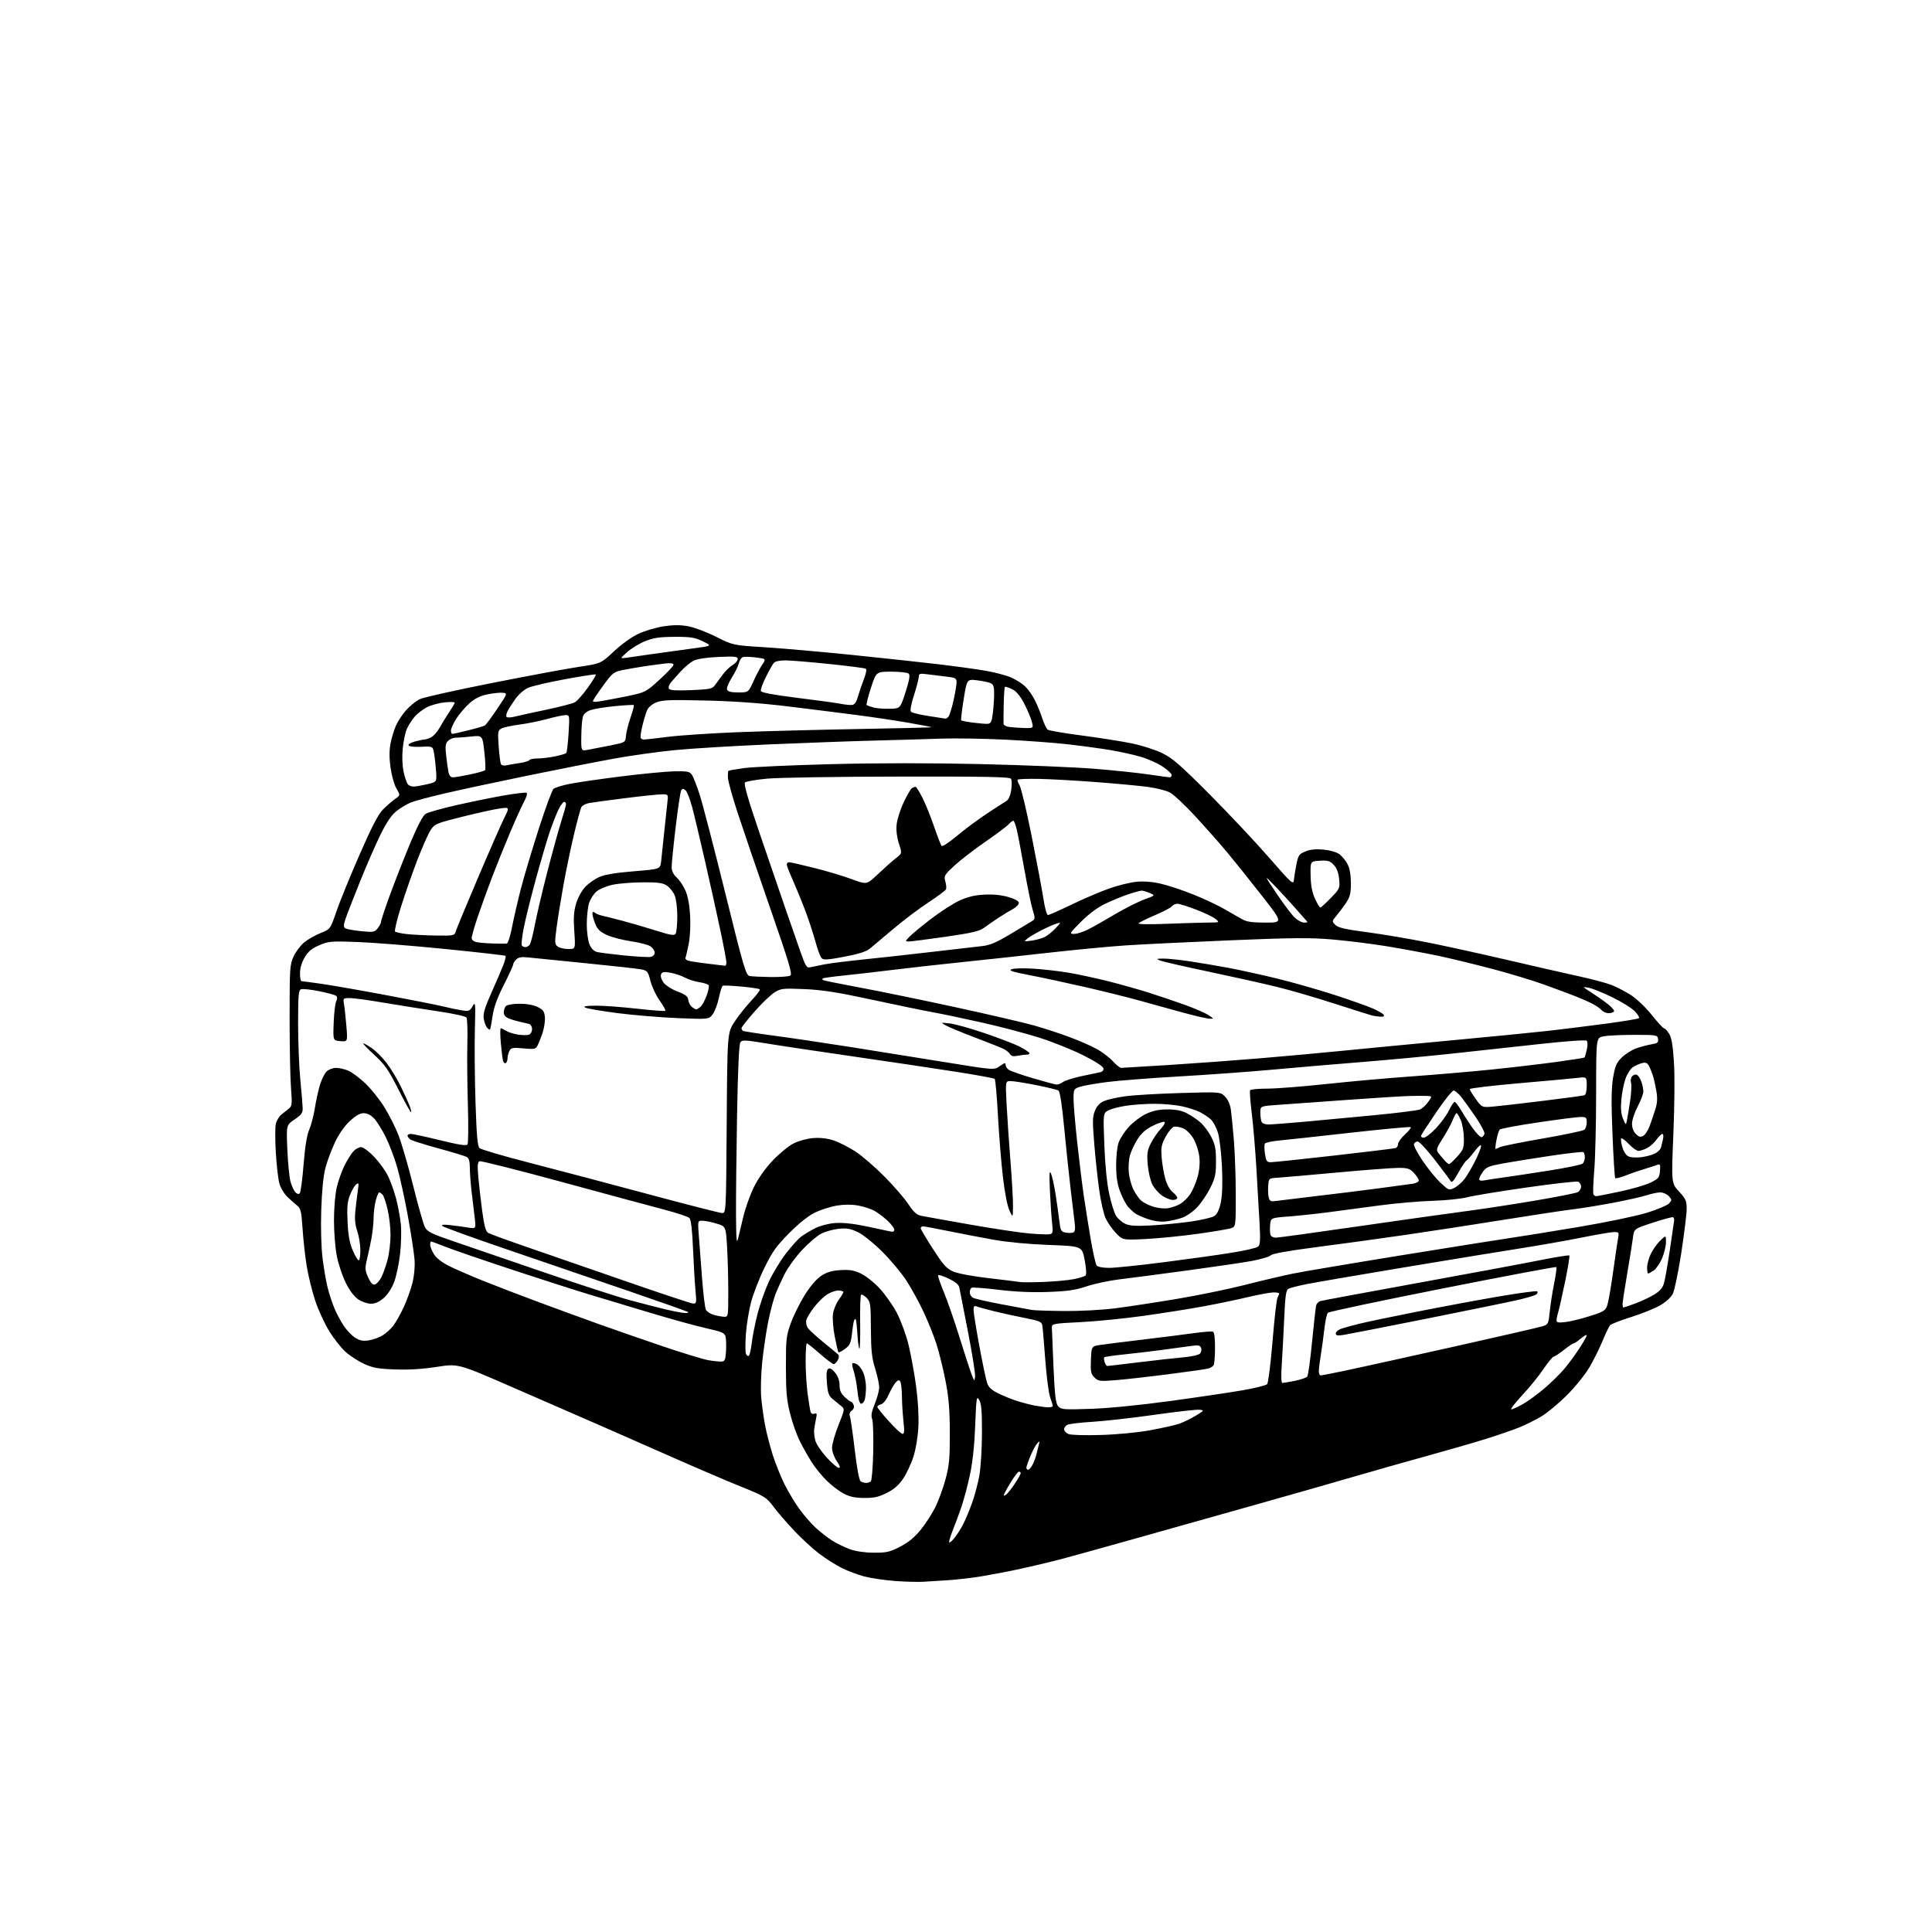 <?xml version="1.0" encoding="UTF-8" standalone="no"?>
<svg 
  version="1.1" 
  xmlns="http://www.w3.org/2000/svg" 
  xmlns:xlink="http://www.w3.org/1999/xlink" 
  xmlns:svg="http://www.w3.org/2000/svg"
  xmlns:rdf="http://www.w3.org/1999/02/22-rdf-syntax-ns#"
  xmlns:cc="http://creativecommons.org/ns#"
  xmlns:dc="http://purl.org/dc/elements/1.1/"
  viewBox="0 0 1024 1024"
  width="1024"
  height="1024"
>
<style>svg {background-color: white; }</style>"
<path stroke="none" fill="black" fill-rule="evenodd" d="M489.50,838.37C486.75,838.54 480.00,838.36 474.50,837.96C469.00,837.56 461.61,836.48 458.08,835.55C454.55,834.62 449.15,832.59 446.07,831.04C443.00,829.49 437.75,826.16 434.41,823.65C431.06,821.13 425.17,815.75 421.31,811.69C417.45,807.63 412.42,801.83 410.14,798.80C406.13,793.48 405.51,793.11 392.24,787.74C384.68,784.68 368.15,777.60 355.50,771.99C342.85,766.39 325.52,758.76 317.00,755.05C308.48,751.35 288.30,742.55 272.16,735.51C242.82,722.70 242.82,722.70 231.57,724.47C224.00,725.65 216.74,726.10 209.41,725.83C200.29,725.50 197.58,725.01 192.88,722.83C189.79,721.40 185.40,718.55 183.13,716.50C180.85,714.44 177.00,709.55 174.56,705.63C172.12,701.71 168.76,694.44 167.10,689.47C165.44,684.51 163.40,676.22 162.56,671.05C161.72,665.88 160.74,656.94 160.36,651.18C159.79,642.30 159.38,640.47 157.64,639.11C156.51,638.22 154.15,636.12 152.39,634.44C150.58,632.72 148.68,629.53 148.05,627.17C147.42,624.85 146.59,617.60 146.20,611.06C145.81,604.51 145.79,597.67 146.16,595.85C146.54,594.04 147.89,591.73 149.17,590.72C150.45,589.72 152.28,588.25 153.24,587.46C154.77,586.21 154.89,584.92 154.24,576.77C153.83,571.67 153.50,554.90 153.50,539.50C153.50,513.03 153.62,511.25 155.63,506.89C156.81,504.35 159.38,500.97 161.35,499.39C163.33,497.80 167.22,495.60 170.00,494.50C175.06,492.50 175.06,492.50 178.34,483.00C180.13,477.77 185.63,464.29 190.55,453.04C197.05,438.19 200.46,431.60 203.00,429.04C204.93,427.09 207.79,424.60 209.36,423.50C212.22,421.49 212.22,421.49 210.13,417.94C208.98,415.99 207.57,411.04 207.00,406.94C206.29,401.87 206.28,397.77 206.97,394.16C207.53,391.23 208.83,386.90 209.88,384.54C210.92,382.19 213.41,378.44 215.41,376.23C217.41,374.02 220.63,371.45 222.57,370.54C224.50,369.62 241.70,365.77 260.79,362.00C279.88,358.22 300.68,354.35 307.00,353.41C318.50,351.69 318.50,351.69 325.40,345.22C329.43,341.44 334.83,337.58 338.40,335.91C341.75,334.35 347.73,332.58 351.67,331.97C356.73,331.19 360.56,331.18 364.67,331.91C367.88,332.48 374.55,334.99 379.50,337.48C388.50,342.00 388.50,342.00 405.00,343.03C414.07,343.60 434.77,345.41 451.00,347.06C467.23,348.72 487.97,350.95 497.11,352.03C506.24,353.11 517.69,354.69 522.55,355.54C527.41,356.38 533.44,357.98 535.94,359.09C538.45,360.20 541.78,362.32 543.34,363.80C544.91,365.29 547.21,368.52 548.45,371.00C549.70,373.48 551.49,377.83 552.42,380.67C553.35,383.52 554.65,386.25 555.30,386.74C555.96,387.23 564.15,388.63 573.50,389.85C582.85,391.07 594.77,392.95 600.00,394.04C605.23,395.12 612.42,397.43 616.00,399.18C621.41,401.81 625.61,405.46 641.01,420.92C651.18,431.14 665.36,446.21 672.51,454.41C684.63,468.33 685.52,469.13 685.79,466.41C685.94,464.81 686.55,461.10 687.13,458.16C688.08,453.34 688.53,452.67 691.84,451.30C694.37,450.24 697.31,449.93 701.40,450.30C704.90,450.62 708.36,451.61 709.90,452.74C711.33,453.79 713.29,456.19 714.25,458.07C715.39,460.31 716.00,463.79 716.00,468.11C716.00,473.60 715.55,475.38 713.37,478.61C711.92,480.75 709.64,483.81 708.30,485.41C705.91,488.26 705.90,488.34 707.77,490.22C709.25,491.70 713.04,492.57 724.59,494.09C732.79,495.17 747.38,497.64 757.00,499.58C766.62,501.51 785.75,505.72 799.50,508.93C813.25,512.14 830.08,515.98 836.91,517.46C843.73,518.94 851.52,521.02 854.22,522.09C856.92,523.15 861.53,525.56 864.46,527.43C867.43,529.33 872.28,533.96 875.44,537.92C878.54,541.81 881.46,545.00 881.93,545.00C882.39,545.00 883.58,546.24 884.58,547.75C885.92,549.78 886.60,553.64 887.20,562.50C887.68,569.54 887.57,585.37 886.93,600.80C885.84,627.10 885.84,627.10 889.92,631.53C893.52,635.43 894.00,636.52 893.98,640.73C893.97,643.35 892.68,653.84 891.12,664.04C889.55,674.24 887.52,684.02 886.61,685.78C885.63,687.67 882.85,690.19 879.80,691.93C876.96,693.55 870.11,696.30 864.57,698.05C859.03,699.79 854.02,701.73 853.42,702.36C852.83,702.99 851.06,706.65 849.48,710.50C847.91,714.35 844.79,720.64 842.56,724.49C840.26,728.44 835.02,734.96 830.48,739.49C826.07,743.89 819.90,749.01 816.76,750.85C813.62,752.70 808.42,755.28 805.19,756.58C801.96,757.89 794.18,760.57 787.91,762.54C781.63,764.51 767.72,768.54 756.99,771.49C746.26,774.44 728.26,779.55 716.99,782.83C705.72,786.12 682.55,792.73 665.50,797.52C648.45,802.30 619.65,810.42 601.50,815.54C583.35,820.67 564.00,826.00 558.50,827.38C553.00,828.76 544.23,830.80 539.00,831.91C533.77,833.02 525.45,834.60 520.50,835.43C515.55,836.26 507.68,837.19 503.00,837.50C498.32,837.81 492.25,838.20 489.50,838.37zM463.16,822.96C469.90,823.00 471.59,822.61 477.13,819.74C481.59,817.43 484.81,814.77 488.12,810.66C490.69,807.46 494.17,802.07 495.83,798.67C497.50,795.28 499.90,788.67 501.16,784.00C503.11,776.77 503.45,773.10 503.42,759.50C503.40,747.17 502.88,740.87 501.17,732.00C499.94,725.67 497.79,716.90 496.38,712.50C494.97,708.10 491.88,700.38 489.51,695.34C487.14,690.30 483.08,682.87 480.47,678.84C477.87,674.80 472.08,667.87 467.62,663.43C463.01,658.84 457.41,654.36 454.66,653.05C450.80,651.20 448.77,650.85 444.54,651.28C441.63,651.58 437.48,652.73 435.31,653.84C433.14,654.95 428.58,658.83 425.17,662.47C421.77,666.11 417.63,671.77 415.98,675.05C414.32,678.32 412.09,683.23 411.02,685.94C409.95,688.66 408.20,695.29 407.13,700.69C406.06,706.09 404.64,715.64 403.99,721.93C403.33,728.29 403.10,736.72 403.48,740.93C403.85,745.09 404.82,751.88 405.62,756.00C406.43,760.12 408.26,767.10 409.68,771.50C411.09,775.90 413.82,782.65 415.72,786.50C417.63,790.35 421.12,796.21 423.48,799.51C425.83,802.82 429.79,807.40 432.27,809.68C434.75,811.96 438.72,815.06 441.11,816.57C443.49,818.07 447.71,820.12 450.47,821.12C453.62,822.25 458.37,822.94 463.16,822.96zM505.59,815.50C506.98,813.85 509.16,810.48 510.43,808.00C511.71,805.52 513.88,800.35 515.25,796.50C516.63,792.65 518.35,786.12 519.09,782.00C519.82,777.88 520.44,767.75 520.46,759.50C520.49,747.89 520.16,743.94 519.00,742.00C517.61,739.69 517.45,740.69 516.88,755.50C516.48,766.07 515.52,774.98 514.07,781.76C512.87,787.40 510.83,795.05 509.55,798.76C508.28,802.46 506.28,807.88 505.11,810.79C503.95,813.69 503.02,816.62 503.04,817.29C503.06,817.95 504.21,817.15 505.59,815.50zM458.07,793.95C453.28,793.92 450.35,793.31 447.24,791.68C444.89,790.45 440.90,787.43 438.36,784.97C435.82,782.51 432.24,778.14 430.39,775.26C428.55,772.39 425.67,767.32 424.00,764.00C422.32,760.68 419.97,754.04 418.76,749.23C416.96,742.07 416.56,737.62 416.55,724.50C416.53,709.69 416.73,707.96 419.17,701.24C420.62,697.24 423.92,690.58 426.51,686.43C429.44,681.72 432.72,677.89 435.22,676.23C438.18,674.28 440.85,673.48 445.41,673.19C450.27,672.88 452.58,673.26 456.28,675.00C458.87,676.22 463.36,679.78 466.27,682.93C469.18,686.07 473.27,691.89 475.35,695.85C477.43,699.81 480.19,707.33 481.49,712.56C482.79,717.80 484.61,727.73 485.54,734.64C486.59,742.47 487.05,750.65 486.75,756.35C486.47,761.70 485.38,768.26 484.12,772.15C482.94,775.81 480.52,780.99 478.74,783.65C476.44,787.10 473.93,789.30 470.07,791.25C465.74,793.44 463.31,793.99 458.07,793.95zM533.47,792.02C534.28,791.35 536.30,788.75 537.97,786.23C539.64,783.72 541.00,781.28 541.00,780.83C541.00,780.37 540.58,780.00 540.07,780.00C539.56,780.00 537.54,782.65 535.57,785.88C533.61,789.12 532.00,792.10 532.00,792.50C532.00,792.91 532.66,792.70 533.47,792.02zM459.00,785.97C459.82,785.97 460.95,785.64 461.50,785.23C462.06,784.82 462.64,777.94 462.83,769.50C463.01,761.25 462.75,753.42 462.25,752.10C461.58,750.32 461.94,748.26 463.65,744.10C464.92,741.02 465.96,737.08 465.98,735.36C465.99,733.63 465.03,729.13 463.84,725.36C462.08,719.76 461.67,715.88 461.59,704.28C461.51,690.98 461.36,689.91 459.28,687.84C458.06,686.61 456.75,685.92 456.38,686.29C456.00,686.66 455.79,693.38 455.90,701.20C456.01,709.03 455.82,715.16 455.48,714.82C455.14,714.48 454.66,710.92 454.42,706.92C454.17,702.91 453.76,699.43 453.51,699.17C453.25,698.92 452.84,699.34 452.60,700.11C452.35,700.87 451.86,704.02 451.52,707.10C450.99,711.81 450.41,713.06 447.87,714.94C446.20,716.17 444.64,716.98 444.40,716.73C444.16,716.49 443.27,712.74 442.43,708.40C441.58,704.05 441.16,698.65 441.49,696.39C441.81,694.13 443.19,690.78 444.54,688.95C445.89,687.11 447.00,685.25 447.00,684.81C447.00,684.36 445.82,684.00 444.37,684.00C442.92,684.00 440.28,684.90 438.50,686.00C436.73,687.10 433.62,690.11 431.60,692.70C429.59,695.29 427.68,698.42 427.37,699.65C427.06,700.88 427.44,702.79 428.21,703.89C428.98,704.99 432.74,708.43 436.56,711.54C440.37,714.65 443.88,717.55 444.34,717.99C444.81,718.43 444.68,719.73 444.06,720.89C443.44,722.05 442.45,723.00 441.87,723.00C441.28,723.00 437.99,720.52 434.54,717.50C431.10,714.48 427.99,712.00 427.64,712.00C427.29,712.00 427.00,716.24 427.00,721.43C427.00,726.61 427.47,734.38 428.05,738.68C428.63,742.98 429.33,747.26 429.60,748.20C429.91,749.25 430.70,749.67 431.66,749.30C432.96,748.80 433.10,749.25 432.52,751.93C432.13,753.70 431.68,756.31 431.52,757.73C431.37,759.14 431.65,761.78 432.16,763.61C432.66,765.43 435.35,769.41 438.14,772.46C440.92,775.51 443.82,778.00 444.57,778.00C445.53,778.00 445.20,776.91 443.47,774.36C442.05,772.27 441.00,769.29 441.00,767.34C441.00,765.48 442.53,760.11 444.40,755.39C447.80,746.83 447.81,746.81 445.77,745.16C444.65,744.25 442.62,742.59 441.27,741.47C439.24,739.80 438.71,738.27 438.28,732.85C437.89,728.08 438.10,726.05 439.04,725.48C439.88,724.95 441.14,725.69 442.66,727.59C444.15,729.46 444.99,731.83 445.00,734.21C445.00,736.96 445.71,738.57 447.74,740.46C449.25,741.86 450.77,743.00 451.13,743.00C451.49,743.00 452.08,743.78 452.45,744.72C452.86,745.79 452.47,746.91 451.43,747.68C450.34,748.47 450.00,749.54 450.46,750.70C450.84,751.69 452.00,759.66 453.03,768.41C454.23,778.58 455.37,784.62 456.20,785.15C456.92,785.60 458.18,785.97 459.00,785.97zM544.97,779.00C545.51,779.00 546.57,777.76 547.33,776.25C548.10,774.74 549.03,772.15 549.41,770.50C549.79,768.85 550.35,766.60 550.65,765.50C551.15,763.73 551.05,763.67 549.77,765.00C548.97,765.83 547.35,768.83 546.16,771.69C544.97,774.54 544.00,777.35 544.00,777.94C544.00,778.52 544.44,779.00 544.97,779.00zM583.50,760.57C592.39,760.30 603.10,759.26 609.79,758.03C616.01,756.89 622.83,755.36 624.95,754.63C627.08,753.90 631.00,751.99 633.66,750.40C638.28,747.63 638.38,747.49 635.78,747.19C634.28,747.01 623.48,748.23 611.78,749.89C600.08,751.55 585.33,753.21 579.00,753.59C572.67,753.96 566.71,754.67 565.75,755.17C564.79,755.66 564.00,756.74 564.00,757.57C564.00,758.39 565.01,759.51 566.25,760.04C567.55,760.61 574.80,760.83 583.50,760.57zM478.38,760.00C479.30,760.00 479.42,758.31 478.85,753.25C478.44,749.54 478.07,743.58 478.04,740.00C478.00,736.42 477.61,732.93 477.16,732.23C476.54,731.24 475.98,731.36 474.71,732.76C473.81,733.76 472.16,736.64 471.04,739.17C469.86,741.85 468.18,743.98 467.01,744.29C465.90,744.58 465.00,745.20 465.00,745.67C465.00,746.14 467.74,749.56 471.08,753.26C474.42,756.97 477.71,760.00 478.38,760.00zM578.00,746.72C587.43,746.41 603.87,744.80 620.00,742.60C634.58,740.61 651.90,738.04 658.50,736.90C665.10,735.75 671.00,734.29 671.60,733.65C672.21,733.02 673.49,722.83 674.46,711.00C675.42,699.17 676.61,688.74 677.11,687.82C677.60,686.89 678.00,685.88 678.00,685.57C678.00,685.25 676.65,685.00 674.99,685.00C673.34,685.00 667.15,686.14 661.24,687.54C655.33,688.94 644.65,691.15 637.50,692.46C630.35,693.78 616.17,696.02 606.00,697.44C595.83,698.87 580.75,700.36 572.50,700.77C558.41,701.46 557.50,701.62 557.51,703.50C557.52,704.60 557.91,714.05 558.37,724.50C559.06,739.83 559.54,743.86 560.86,745.37C562.37,747.09 563.75,747.20 578.00,746.72zM801.03,747.00C801.70,747.00 804.56,745.68 807.38,744.07C810.20,742.45 815.42,738.61 818.98,735.52C822.55,732.43 827.23,727.79 829.38,725.20C831.54,722.62 835.04,717.84 837.15,714.59C839.27,711.35 841.00,708.27 841.00,707.76C841.00,707.24 839.62,707.99 837.92,709.41C836.23,710.83 834.49,712.00 834.06,712.00C833.63,712.00 831.31,713.57 828.89,715.49C826.48,717.41 824.05,719.00 823.50,719.02C822.95,719.04 820.52,722.00 818.10,725.59C815.68,729.18 810.57,735.47 806.75,739.56C802.93,743.65 800.35,747.00 801.03,747.00zM555.25,745.89C556.76,745.95 557.99,745.66 557.99,745.25C557.98,744.84 557.34,742.69 556.57,740.49C555.80,738.28 554.65,729.28 554.00,720.49C553.35,711.69 552.65,703.55 552.43,702.39C552.09,700.60 550.70,700.02 543.27,698.57C538.44,697.63 531.12,696.03 527.00,695.01C522.88,693.99 518.71,692.85 517.75,692.47C516.36,691.93 516.00,692.31 516.00,694.30C516.00,695.68 517.36,704.17 519.03,713.16C520.70,722.15 522.54,730.97 523.12,732.78C523.90,735.22 525.36,736.65 528.84,738.39C531.40,739.67 535.78,741.47 538.58,742.38C541.37,743.30 545.64,744.44 548.08,744.91C550.51,745.39 553.74,745.83 555.25,745.89zM456.46,744.00C455.59,744.00 454.93,741.77 454.46,737.25C454.08,733.54 453.20,728.83 452.51,726.79C451.82,724.74 451.49,722.85 451.76,722.57C452.04,722.30 453.14,722.54 454.22,723.12C455.29,723.69 456.81,725.69 457.58,727.55C458.36,729.41 458.99,732.86 458.99,735.22C458.98,737.57 458.70,740.51 458.37,741.75C458.04,742.99 457.18,744.00 456.46,744.00zM679.68,733.00C680.22,733.00 683.21,732.49 686.32,731.86C689.44,731.24 692.38,730.23 692.87,729.61C693.36,729.00 694.52,720.62 695.44,711.00C696.37,701.38 697.35,692.74 697.62,691.80C697.88,690.87 698.87,689.88 699.80,689.60C700.74,689.32 723.77,685.04 751.00,680.08C778.23,675.13 807.42,669.69 815.88,668.00C824.33,666.31 831.49,665.15 831.77,665.44C832.06,665.72 831.06,671.93 829.55,679.23C828.04,686.53 826.40,693.80 825.90,695.40C825.41,696.99 825.00,698.97 825.00,699.79C825.00,700.98 825.95,701.16 829.75,700.71C832.36,700.40 838.18,698.97 842.68,697.55C850.11,695.19 850.96,694.66 851.92,691.73C852.51,689.95 853.89,681.98 855.00,674.00C856.10,666.02 857.28,658.04 857.62,656.25C858.18,653.25 858.02,653.00 855.59,653.00C854.14,653.00 846.33,654.33 838.23,655.95C830.13,657.57 815.85,660.09 806.50,661.55C797.15,663.01 769.48,667.54 745.00,671.61C720.52,675.68 696.90,679.74 692.50,680.62C688.10,681.50 683.78,682.60 682.91,683.06C681.61,683.75 681.20,686.64 680.66,698.70C680.30,706.84 679.71,717.89 679.35,723.25C678.94,729.42 679.06,733.00 679.68,733.00zM516.81,729.70C517.00,728.16 515.29,717.36 513.02,705.70C510.75,694.04 508.69,683.52 508.44,682.33C508.15,680.89 506.23,679.31 502.75,677.65C499.86,676.27 497.37,675.51 497.21,675.95C497.04,676.40 498.46,680.53 500.36,685.13C502.26,689.73 505.91,700.25 508.47,708.50C511.03,716.75 513.88,725.52 514.80,728.00C516.38,732.20 516.51,732.32 516.81,729.70zM590.86,731.56C582.87,732.17 582.06,732.06 580.07,730.07C578.19,728.19 577.95,726.98 578.21,720.71C578.50,713.51 578.50,713.51 583.50,712.80C586.25,712.40 596.15,711.16 605.50,710.04C614.85,708.93 626.80,707.41 632.05,706.69C637.30,705.96 642.14,705.55 642.80,705.77C643.61,706.04 643.99,708.85 643.98,714.33C643.98,718.83 643.64,723.00 643.23,723.62C642.83,724.23 641.60,725.00 640.50,725.33C639.40,725.66 629.73,727.04 619.00,728.41C608.27,729.78 595.61,731.19 590.86,731.56zM699.98,729.00C700.53,729.00 706.49,727.84 713.23,726.42C719.98,725.00 745.52,719.36 770.00,713.89C794.48,708.42 815.90,703.49 817.62,702.94C820.59,701.98 820.76,701.63 821.39,695.22C821.75,691.52 822.80,684.80 823.72,680.28C824.64,675.76 825.17,671.84 824.90,671.57C824.63,671.30 797.51,676.40 764.63,682.92C731.74,689.43 704.38,695.22 703.82,695.78C703.26,696.34 702.43,700.11 701.97,704.15C701.51,708.19 700.66,714.42 700.08,718.00C699.49,721.58 699.01,725.51 699.01,726.75C699.00,727.99 699.44,729.00 699.98,729.00zM586.87,724.00C587.28,724.00 594.79,723.12 603.56,722.04C612.33,720.97 622.98,719.78 627.24,719.41C631.76,719.01 635.45,718.16 636.10,717.38C636.72,716.63 636.94,715.28 636.59,714.38C636.08,713.03 635.10,712.86 631.23,713.40C628.63,713.77 621.55,714.73 615.50,715.53C609.45,716.33 600.28,717.42 595.13,717.94C589.98,718.47 585.55,719.12 585.29,719.38C585.03,719.64 585.11,720.78 585.48,721.92C585.84,723.07 586.47,724.00 586.87,724.00zM382.50,721.65C384.19,721.52 384.55,720.67 384.81,716.05C384.98,713.06 384.87,709.60 384.56,708.38C384.08,706.46 382.59,705.83 374.25,703.98C368.89,702.78 355.50,699.09 344.50,695.77C333.50,692.44 318.88,688.04 312.00,685.99C305.12,683.93 286.90,678.08 271.50,672.99C256.10,667.90 240.23,662.45 236.22,660.87C232.22,659.29 228.73,658.00 228.47,658.00C228.21,658.00 228.00,658.79 228.00,659.75C228.01,660.71 228.89,662.95 229.97,664.72C231.19,666.71 234.17,669.07 237.82,670.91C241.06,672.54 249.28,676.12 256.10,678.87C262.92,681.61 276.60,686.86 286.50,690.52C296.40,694.19 310.57,699.36 318.00,702.02C325.43,704.67 340.27,709.83 351.00,713.47C361.73,717.11 372.75,720.47 375.50,720.94C378.25,721.42 381.40,721.73 382.50,721.65zM396.86,718.59C397.34,718.29 398.05,715.28 398.43,711.90C398.81,708.52 400.18,701.60 401.47,696.51C402.76,691.42 405.46,683.72 407.46,679.39C409.46,675.06 413.51,668.36 416.46,664.51C419.41,660.65 423.12,656.55 424.70,655.38C426.27,654.22 429.56,652.25 432.00,651.00C434.53,649.71 439.04,648.53 442.47,648.25C446.47,647.93 452.03,648.50 459.00,649.94C464.77,651.13 470.51,652.36 471.75,652.66C473.33,653.05 474.00,652.77 474.00,651.72C474.00,650.90 472.23,648.63 470.06,646.67C467.89,644.72 464.74,642.40 463.06,641.53C461.38,640.66 457.69,639.51 454.86,638.97C451.53,638.34 447.60,638.34 443.68,638.97C440.35,639.51 435.12,641.16 432.06,642.63C428.48,644.36 423.58,648.25 418.33,653.54C411.45,660.46 409.35,663.40 405.09,672.13C402.31,677.83 399.12,686.10 397.99,690.50C396.87,694.90 395.67,702.40 395.33,707.16C394.99,711.92 395.00,716.56 395.35,717.47C395.70,718.38 396.38,718.88 396.86,718.59zM195.50,710.42C197.70,710.07 200.97,708.89 202.77,707.80C204.57,706.71 207.13,704.38 208.47,702.63C209.80,700.88 212.25,696.54 213.91,692.97C215.57,689.41 217.66,683.65 218.55,680.16C219.55,676.23 219.99,671.47 219.72,667.66C219.47,664.27 217.88,653.85 216.18,644.50C214.47,635.15 211.91,623.45 210.47,618.50C209.04,613.55 206.29,606.35 204.36,602.50C202.43,598.65 199.68,594.26 198.24,592.75C196.59,591.01 194.58,590.00 192.79,590.00C190.85,590.00 188.52,591.32 185.44,594.17C182.60,596.78 179.67,600.97 177.56,605.42C175.72,609.31 173.44,615.42 172.49,619.00C171.39,623.20 170.60,631.08 170.27,641.28C169.96,650.72 170.24,660.96 170.95,666.78C171.61,672.12 172.82,679.20 173.66,682.50C174.49,685.80 176.12,690.75 177.27,693.50C178.42,696.25 180.68,700.45 182.28,702.83C183.89,705.20 186.62,708.03 188.35,709.10C190.73,710.57 192.48,710.89 195.50,710.42zM712.25,707.51C708.83,708.04 708.00,707.88 708.00,706.67C708.00,705.83 709.46,704.69 711.25,704.13C713.04,703.56 717.20,702.42 720.50,701.60C723.80,700.77 737.75,697.86 751.50,695.13C765.25,692.41 784.97,688.74 795.33,687.00C805.68,685.25 814.43,684.09 814.76,684.43C815.09,684.76 814.95,685.45 814.43,685.97C813.92,686.48 809.67,687.80 804.98,688.89C800.30,689.98 778.47,694.47 756.48,698.85C734.49,703.24 714.59,707.14 712.25,707.51zM383.75,697.91C385.98,698.00 386.00,697.85 386.00,684.66C386.00,677.32 385.71,666.51 385.35,660.65C384.70,649.99 384.70,649.99 379.67,648.49C376.90,647.67 373.55,647.00 372.21,647.00C369.81,647.00 369.80,647.05 370.38,654.75C370.70,659.01 371.48,669.25 372.11,677.50C372.74,685.75 373.65,693.28 374.15,694.23C374.64,695.18 376.50,696.37 378.27,696.89C380.05,697.40 382.51,697.86 383.75,697.91zM362.92,695.91C364.25,695.96 365.09,695.75 364.78,695.45C364.48,695.15 350.34,690.14 333.37,684.33C316.39,678.51 287.43,668.61 269.00,662.32C250.57,656.03 235.05,650.41 234.50,649.83C233.80,649.08 234.99,648.93 238.50,649.33C241.25,649.64 245.48,650.21 247.91,650.60C252.31,651.31 252.31,651.31 251.60,645.40C251.21,642.16 250.47,635.90 249.95,631.50C249.44,627.10 249.01,621.38 249.01,618.79C249.00,615.32 248.54,613.83 247.25,613.15C246.29,612.65 239.45,610.59 232.05,608.57C224.65,606.56 218.02,604.43 217.30,603.84C216.59,603.24 216.00,602.36 216.00,601.88C216.00,601.39 216.81,601.00 217.80,601.00C218.79,601.00 225.76,602.51 233.29,604.36C243.00,606.74 247.22,607.40 247.78,606.61C248.22,606.00 248.30,596.50 247.98,585.50C247.65,574.50 247.53,559.88 247.71,553.00C247.89,546.12 247.68,539.96 247.24,539.30C246.80,538.64 239.93,537.15 231.97,535.98C224.01,534.81 211.10,532.76 203.29,531.43C195.47,530.09 187.43,529.00 185.42,529.00C181.86,529.00 181.79,529.07 182.34,532.25C182.65,534.04 183.21,539.24 183.59,543.82C184.27,552.14 184.27,552.14 180.39,551.82C176.50,551.50 176.50,551.50 176.86,542.00C177.06,536.77 177.67,531.66 178.21,530.64C178.78,529.56 178.82,528.42 178.30,527.90C177.81,527.41 173.74,526.27 169.26,525.37C164.79,524.47 160.42,524.01 159.56,524.34C158.23,524.85 158.00,527.51 158.00,542.55C158.00,552.23 158.53,565.63 159.18,572.33C159.83,579.02 160.40,585.83 160.43,587.45C160.49,589.84 159.68,590.94 156.11,593.35C151.73,596.31 151.73,596.31 152.30,609.41C152.61,616.61 153.39,624.30 154.02,626.50C154.66,628.70 155.81,631.16 156.58,631.96C157.46,632.87 158.32,633.06 158.88,632.46C159.37,631.93 160.28,625.11 160.90,617.30C161.66,607.74 162.64,601.67 163.91,598.70C164.95,596.28 166.28,591.20 166.87,587.40C167.47,583.61 168.66,578.11 169.53,575.19C170.40,572.28 171.99,569.01 173.06,567.94C174.13,566.87 176.36,566.00 178.03,566.00C179.70,566.00 182.63,566.65 184.54,567.45C186.46,568.25 190.51,571.26 193.56,574.14C196.60,577.02 201.15,582.68 203.66,586.70C206.17,590.73 209.58,597.51 211.24,601.76C212.90,606.02 216.40,618.10 219.02,628.60C221.64,639.11 224.44,648.96 225.24,650.48C226.47,652.84 228.75,653.96 240.59,657.99C248.24,660.60 269.66,667.94 288.18,674.30C306.71,680.67 327.19,687.32 333.68,689.08C340.18,690.84 348.88,693.08 353.00,694.05C357.12,695.02 361.59,695.86 362.92,695.91zM564.16,694.86C572.53,694.94 584.11,694.32 591.16,693.42C597.95,692.55 612.61,690.31 623.75,688.45C634.88,686.59 651.08,683.26 659.75,681.05C668.41,678.84 679.81,676.15 685.08,675.07C690.35,674.00 716.90,669.52 744.08,665.12C771.26,660.72 797.10,656.62 801.50,656.00C805.90,655.38 821.42,652.87 836.00,650.43C850.86,647.94 867.00,644.60 872.75,642.83C878.38,641.09 883.74,638.84 884.65,637.83C886.20,636.12 886.19,635.87 884.50,634.00C883.50,632.90 881.49,632.00 880.02,632.00C878.56,632.00 875.36,632.66 872.93,633.46C870.49,634.26 862.65,636.04 855.50,637.41C848.35,638.77 838.45,640.38 833.50,640.99C828.55,641.59 812.12,644.08 797.00,646.51C781.88,648.95 758.48,652.54 745.00,654.51C731.52,656.47 710.24,659.40 697.70,661.01C682.80,662.94 674.41,664.44 673.49,665.37C672.71,666.14 668.12,667.49 663.29,668.37C658.46,669.24 643.02,671.51 629.00,673.41C614.98,675.31 599.00,677.40 593.50,678.06C588.00,678.71 580.12,680.38 576.00,681.77C570.01,683.78 565.88,684.39 555.50,684.76C546.85,685.08 538.05,684.69 529.18,683.60C521.85,682.71 515.44,682.23 514.93,682.55C514.42,682.86 514.00,683.98 514.00,685.02C514.00,686.07 514.79,687.35 515.75,687.86C516.71,688.37 523.58,689.93 531.00,691.34C538.42,692.75 545.62,694.08 547.00,694.31C548.38,694.54 556.10,694.79 564.16,694.86zM860.46,693.00C860.72,693.00 863.53,692.05 866.71,690.88C869.90,689.71 874.42,687.58 876.77,686.13C879.91,684.19 881.30,682.55 882.02,679.89C882.56,677.91 883.93,670.04 885.07,662.39C886.21,654.75 887.22,647.83 887.32,647.00C887.42,646.17 887.15,645.34 886.72,645.15C886.29,644.95 881.47,646.26 876.01,648.05C866.08,651.30 866.08,651.30 865.51,655.90C865.20,658.43 863.82,667.02 862.46,675.00C861.09,682.98 859.98,690.29 859.99,691.25C859.99,692.21 860.21,693.00 860.46,693.00zM196.61,691.00C194.79,691.00 191.77,689.97 189.90,688.71C187.75,687.27 185.31,684.05 183.28,679.96C181.51,676.41 179.37,670.03 178.53,665.79C177.69,661.55 177.01,653.00 177.01,646.79C177.02,640.38 177.67,632.79 178.51,629.23C179.32,625.78 181.16,620.61 182.60,617.73C184.04,614.85 186.15,611.49 187.28,610.25C188.42,609.01 190.25,608.00 191.36,608.00C192.46,608.00 195.52,610.23 198.14,612.96C200.77,615.68 204.06,620.16 205.45,622.90C206.84,625.64 208.84,631.17 209.91,635.19C210.97,639.21 212.13,645.42 212.47,649.00C212.81,652.58 212.62,659.66 212.04,664.73C211.46,669.81 210.07,676.42 208.94,679.42C207.72,682.70 205.51,686.10 203.42,687.94C201.03,690.04 198.89,691.00 196.61,691.00zM367.39,690.92C369.14,690.99 369.24,690.45 368.64,684.25C368.28,680.54 367.69,670.60 367.33,662.16C366.90,651.92 366.26,646.40 365.42,645.56C364.72,644.87 358.61,642.84 351.83,641.06C345.05,639.29 320.61,632.69 297.52,626.40C274.43,620.11 254.93,615.20 254.18,615.48C253.12,615.89 252.98,617.69 253.50,623.75C253.87,628.01 254.82,636.21 255.59,641.96C256.66,649.82 257.45,652.68 258.76,653.46C259.71,654.03 268.60,657.28 278.50,660.68C288.40,664.07 312.02,672.25 331.00,678.85C349.98,685.45 366.35,690.88 367.39,690.92zM198.64,680.83C199.56,680.65 201.12,678.92 202.11,677.00C203.10,675.08 204.61,670.82 205.46,667.54C206.31,664.26 206.99,658.41 206.99,654.54C206.98,650.67 206.29,644.60 205.45,641.06C204.62,637.52 203.45,634.04 202.85,633.31C202.25,632.59 201.41,632.00 201.00,632.00C200.58,632.00 199.73,634.00 199.12,636.44C198.50,638.89 198.00,643.02 198.00,645.63C198.00,648.24 197.49,653.11 196.86,656.44C196.23,659.77 195.16,664.82 194.47,667.66C193.38,672.22 193.45,673.30 195.10,676.98C196.38,679.83 197.50,681.05 198.64,680.83zM553.00,679.46C558.77,679.24 565.96,678.59 568.96,678.01C571.97,677.44 574.85,676.55 575.35,676.05C575.92,675.48 575.74,672.28 574.89,667.81C573.50,660.50 573.50,660.50 556.00,659.85C545.32,659.46 533.82,658.37 526.50,657.06C519.90,655.88 509.11,653.81 502.51,652.46C495.92,651.11 489.95,650.00 489.26,650.00C488.57,650.00 488.00,650.44 488.00,650.98C488.00,651.51 490.94,656.49 494.53,662.04C500.02,670.54 501.73,672.43 505.28,673.96C507.68,675.00 515.74,676.50 524.00,677.45C531.98,678.36 539.40,679.28 540.50,679.49C541.60,679.70 547.23,679.69 553.00,679.46zM873.54,675.00C873.24,675.00 873.00,673.57 873.00,671.82C873.00,670.06 873.90,666.77 875.00,664.51C876.10,662.24 878.35,659.08 880.00,657.50C883.00,654.63 883.00,654.63 883.00,658.38C883.00,660.44 882.05,664.33 880.90,667.02C879.74,669.70 877.73,672.60 876.43,673.45C875.13,674.30 873.83,675.00 873.54,675.00zM587.90,672.00C591.01,672.00 604.12,670.64 617.03,668.98C629.94,667.33 646.09,665.07 652.93,663.96C659.76,662.85 666.00,661.42 666.78,660.76C667.94,659.80 668.09,657.40 667.57,648.04C667.22,641.69 666.47,628.62 665.90,619.00C665.33,609.38 664.23,596.37 663.46,590.11C662.69,583.84 662.30,578.33 662.59,577.86C662.88,577.39 667.03,576.99 671.81,576.99C676.59,576.98 690.77,575.87 703.32,574.52C715.86,573.17 736.11,571.36 748.32,570.50C760.52,569.63 779.27,568.03 790.00,566.94C800.73,565.84 816.24,564.03 824.49,562.91C832.73,561.78 839.63,560.70 839.82,560.51C840.02,560.32 840.56,558.44 841.04,556.33C841.54,554.12 841.52,552.12 841.01,551.61C840.48,551.08 830.09,551.82 815.81,553.39C802.44,554.86 781.38,557.16 769.00,558.50C756.62,559.83 735.02,561.85 721.00,562.97C706.98,564.09 685.83,565.89 674.00,566.98C662.17,568.06 640.12,569.66 625.00,570.53C609.88,571.39 592.52,572.75 586.42,573.54C580.33,574.34 573.92,575.48 572.17,576.09C569.15,577.14 569.00,577.44 569.00,582.47C569.00,585.37 569.88,595.79 570.96,605.62C572.04,615.45 573.61,628.23 574.46,634.00C575.31,639.77 576.96,650.12 578.13,657.00C579.30,663.88 580.71,670.06 581.25,670.75C581.84,671.49 584.57,672.00 587.90,672.00zM190.12,668.00C190.61,668.00 191.00,665.61 191.00,662.68C191.00,659.75 190.26,655.20 189.37,652.56C188.18,649.09 187.91,646.08 188.37,641.63C188.71,638.26 189.30,633.48 189.66,631.00C190.26,626.94 190.17,626.63 188.71,627.83C187.83,628.56 186.35,631.14 185.42,633.57C184.10,637.03 183.84,640.12 184.22,647.74C184.57,654.87 185.31,658.91 186.97,662.75C188.22,665.64 189.64,668.00 190.12,668.00zM391.18,656.50C391.71,654.30 393.01,648.90 394.07,644.50C395.13,640.10 397.61,633.20 399.59,629.17C401.80,624.66 405.63,619.25 409.51,615.14C412.98,611.46 418.00,607.35 420.66,606.02C423.44,604.63 427.91,603.42 431.15,603.19C434.78,602.92 438.60,603.37 441.84,604.45C444.61,605.37 449.71,607.94 453.19,610.18C456.66,612.41 463.59,618.36 468.59,623.40C473.60,628.44 479.36,635.08 481.41,638.17C484.27,642.47 485.88,643.93 488.32,644.41C490.07,644.77 501.62,646.84 514.00,649.02C526.38,651.21 540.55,653.34 545.50,653.76C550.45,654.19 555.35,654.37 556.38,654.17C558.05,653.84 558.19,653.17 557.63,648.15C557.28,645.04 556.76,637.33 556.47,631.00C556.07,622.14 556.20,620.07 557.05,622.00C557.66,623.38 558.75,628.33 559.48,633.00C560.22,637.67 561.11,644.04 561.47,647.14C562.05,652.23 562.38,652.84 564.75,653.29C566.19,653.57 568.00,653.55 568.76,653.26C569.79,652.87 570.01,651.52 569.60,648.11C569.30,645.58 568.35,637.65 567.49,630.50C566.63,623.35 565.09,608.78 564.08,598.13C562.89,585.56 561.80,578.50 561.00,578.00C560.32,577.58 554.97,576.28 549.13,575.12C543.28,573.95 537.24,573.00 535.69,573.00C532.88,573.00 532.88,573.00 533.51,585.25C533.86,591.99 534.79,605.59 535.57,615.48C536.36,625.37 536.96,636.17 536.92,639.48C536.83,645.50 536.83,645.50 534.99,641.50C533.90,639.14 532.49,631.85 531.55,623.74C530.67,616.17 529.49,601.55 528.93,591.25C528.37,580.95 527.60,572.21 527.21,571.84C526.82,571.47 517.73,569.79 507.00,568.11C496.27,566.42 471.75,562.77 452.50,559.98C433.25,557.20 412.10,554.03 405.51,552.93C394.91,551.18 393.39,551.12 392.42,552.44C391.70,553.42 391.10,566.69 390.66,590.72C390.30,610.95 390.05,634.92 390.10,644.00C390.18,656.92 390.42,659.63 391.18,656.50zM607.26,656.70C595.02,657.30 595.02,657.30 591.35,653.41C589.32,651.26 586.88,647.71 585.91,645.50C584.94,643.30 583.47,636.77 582.64,631.00C581.82,625.23 580.62,614.17 579.99,606.42C578.98,594.19 579.03,591.86 580.38,588.64C581.44,586.09 582.99,584.48 585.32,583.51C587.19,582.73 592.27,581.61 596.61,581.02C600.95,580.43 614.02,579.67 625.65,579.33C646.80,578.71 646.80,578.71 649.26,581.17C650.78,582.69 651.96,585.32 652.37,588.06C652.72,590.50 653.45,597.90 653.99,604.50C654.53,611.10 654.98,624.05 654.98,633.27C655.00,649.76 654.96,650.06 652.75,650.90C651.51,651.37 643.52,652.73 635.00,653.93C626.48,655.12 613.99,656.37 607.26,656.70zM676.22,655.99C677.47,655.99 697.17,653.28 720.00,649.97C742.83,646.67 768.48,643.06 777.00,641.95C785.52,640.84 801.95,638.33 813.49,636.37C825.04,634.41 835.28,632.39 836.24,631.87C837.21,631.35 838.00,630.03 838.00,628.93C838.00,627.84 837.29,626.66 836.41,626.33C835.54,625.99 823.28,627.37 809.16,629.39C795.05,631.40 780.90,633.73 777.72,634.56C774.54,635.40 766.22,636.25 759.22,636.46C752.22,636.67 739.52,637.78 731.00,638.93C722.48,640.08 710.31,641.70 703.97,642.53C697.62,643.36 688.17,644.37 682.97,644.77C673.50,645.50 673.50,645.50 673.18,649.36C673.01,651.48 673.11,653.84 673.40,654.61C673.70,655.37 674.96,656.00 676.22,655.99zM610.00,649.51C615.77,649.21 625.19,648.29 630.93,647.48C636.66,646.67 642.36,645.34 643.60,644.53C645.16,643.50 646.21,641.30 647.06,637.28C647.85,633.47 648.06,627.06 647.67,618.50C647.34,611.35 646.39,603.22 645.56,600.44C644.72,597.66 643.02,594.45 641.77,593.31C640.52,592.17 637.92,590.43 636.00,589.45C634.08,588.47 629.80,587.08 626.50,586.37C623.20,585.65 616.76,585.05 612.19,585.04C607.62,585.02 600.65,585.49 596.69,586.09C592.74,586.69 588.42,587.87 587.10,588.71C584.70,590.24 584.70,590.24 585.32,606.87C585.70,617.16 586.67,626.98 587.87,632.63C588.93,637.65 590.61,643.00 591.60,644.51C592.59,646.03 594.78,647.90 596.45,648.67C598.73,649.71 602.15,649.93 610.00,649.51zM618.00,647.38C615.09,647.70 611.65,647.25 608.29,646.09C605.42,645.11 602.28,643.67 601.30,642.90C600.33,642.13 598.74,640.60 597.79,639.50C596.83,638.40 595.06,635.02 593.85,632.00C592.24,627.94 591.64,624.27 591.58,618.00C591.54,613.14 592.10,607.82 592.89,605.58C593.64,603.43 596.12,599.65 598.38,597.18C600.65,594.72 604.75,591.64 607.50,590.36C611.07,588.69 614.30,588.02 618.79,588.01C623.13,588.00 626.30,588.62 629.01,590.01C631.17,591.11 634.43,593.32 636.25,594.91C638.07,596.51 640.67,599.99 642.03,602.66C644.05,606.62 644.50,608.96 644.50,615.50C644.50,622.37 644.08,624.35 641.52,629.50C639.88,632.80 636.81,637.39 634.69,639.70C632.55,642.03 628.99,644.56 626.67,645.39C624.38,646.21 620.48,647.10 618.00,647.38zM382.67,642.93C384.83,643.00 384.83,643.00 385.17,595.16C385.50,547.32 385.50,547.32 389.42,541.42C391.57,538.18 395.58,533.15 398.32,530.25C401.07,527.35 403.03,524.70 402.69,524.36C402.35,524.01 397.94,523.35 392.90,522.89C387.86,522.42 383.41,522.24 383.01,522.49C382.61,522.74 381.70,525.68 380.99,529.02C380.28,532.37 378.79,536.27 377.66,537.70C375.62,540.29 375.62,540.29 359.12,539.62C350.05,539.25 335.69,538.05 327.21,536.96C318.73,535.87 311.05,534.55 310.15,534.02C308.98,533.34 310.66,533.05 315.83,533.03C319.87,533.01 329.67,533.73 337.62,534.63C345.57,535.53 352.31,536.02 352.60,535.73C352.90,535.44 351.57,533.01 349.65,530.34C347.73,527.67 345.53,523.01 344.77,519.99C343.49,514.92 343.13,514.45 339.94,513.81C338.05,513.42 324.80,511.95 310.50,510.53C296.20,509.11 282.40,507.72 279.84,507.45C276.42,507.09 274.77,507.38 273.59,508.55C272.72,509.43 272.00,510.61 272.00,511.17C272.00,511.74 269.75,516.66 267.00,522.11C263.47,529.08 261.71,533.96 261.06,538.61C260.54,542.24 259.93,545.40 259.70,545.63C259.47,545.86 258.75,545.40 258.09,544.61C257.44,543.82 256.67,541.68 256.38,539.84C255.98,537.28 256.95,534.04 260.54,526.00C263.12,520.23 265.95,513.61 266.83,511.31C267.72,509.00 268.23,506.89 267.96,506.63C267.69,506.36 253.31,504.72 235.99,502.99C218.67,501.25 197.75,499.58 189.50,499.28C175.44,498.76 174.17,498.87 169.21,501.01C165.18,502.74 163.34,504.28 161.46,507.48C159.91,510.12 159.00,513.22 159.00,515.84C159.00,518.13 159.34,520.01 159.75,520.02C160.16,520.03 165.00,520.68 170.50,521.47C176.00,522.26 191.53,524.97 205.00,527.50C218.47,530.03 231.97,532.71 235.00,533.46C238.03,534.21 242.38,535.13 244.68,535.49C248.53,536.10 248.98,535.93 250.47,533.33C251.99,530.65 252.06,531.34 251.69,545.97C251.47,554.48 251.63,571.74 252.03,584.32C252.59,601.58 253.10,607.52 254.13,608.51C254.89,609.24 266.98,612.78 281.00,616.39C295.02,620.00 323.15,627.43 343.50,632.91C363.85,638.38 381.47,642.89 382.67,642.93zM619.00,640.39C620.92,640.09 623.85,639.07 625.50,638.12C627.14,637.17 629.52,634.87 630.77,633.01C632.03,631.15 633.77,627.16 634.65,624.14C635.69,620.57 636.05,616.77 635.69,613.28C635.37,610.20 634.05,606.06 632.61,603.59C631.16,601.12 628.81,598.75 627.12,598.05C625.49,597.37 623.34,596.98 622.33,597.17C621.32,597.37 619.31,599.72 617.86,602.41C615.59,606.60 615.28,608.16 615.69,613.40C615.95,616.75 616.81,621.83 617.59,624.68C618.46,627.82 620.00,630.64 621.51,631.83C622.88,632.91 624.00,634.29 624.00,634.89C624.00,635.50 622.94,636.00 621.65,636.00C620.35,636.00 617.81,634.99 615.98,633.75C614.16,632.51 611.82,629.85 610.79,627.84C609.75,625.83 608.64,621.09 608.32,617.30C607.83,611.45 608.08,609.75 609.98,605.96C611.21,603.51 613.56,600.09 615.19,598.36C616.83,596.64 617.75,594.96 617.23,594.64C616.71,594.32 613.92,595.23 611.03,596.67C607.28,598.54 604.93,600.62 602.86,603.88C601.26,606.40 599.46,610.28 598.87,612.48C598.27,614.69 598.02,618.81 598.30,621.62C598.59,624.44 599.72,628.49 600.81,630.62C601.90,632.76 603.70,635.32 604.81,636.33C605.93,637.34 608.79,638.79 611.17,639.55C613.55,640.31 617.08,640.69 619.00,640.39zM676.77,636.48C678.82,636.19 688.15,635.06 697.50,633.96C706.85,632.87 721.48,631.06 730.00,629.94C738.52,628.83 746.96,627.69 748.75,627.41C750.54,627.14 752.00,626.36 752.00,625.69C752.00,625.03 750.86,623.25 749.46,621.74C747.26,619.37 746.15,619.00 741.21,619.00C738.07,619.00 723.35,620.11 708.50,621.48C693.65,622.84 679.48,624.08 677.00,624.23C672.54,624.50 672.50,624.54 672.18,628.40C672.00,630.55 672.13,633.37 672.45,634.66C672.97,636.74 673.48,636.95 676.77,636.48zM846.06,634.00C846.57,634.00 852.24,632.89 858.65,631.53C865.07,630.17 872.38,628.03 874.91,626.78C879.05,624.72 879.53,624.12 879.82,620.62C880.09,617.25 879.90,616.82 878.37,617.41C877.40,617.78 874.33,618.77 871.55,619.60C868.77,620.43 864.28,621.98 861.57,623.05C858.86,624.11 856.40,624.73 856.10,624.44C855.81,624.14 855.15,613.68 854.65,601.20C853.96,584.15 854.04,576.68 854.97,571.18C856.00,565.09 856.76,563.30 859.52,560.54C861.35,558.72 864.79,556.53 867.17,555.68C869.55,554.83 873.22,553.85 875.31,553.51C878.52,552.98 879.07,552.54 878.81,550.69C878.51,548.57 878.11,548.50 866.00,548.50C859.12,548.50 851.81,548.86 849.75,549.30C846.00,550.09 846.00,550.09 845.98,579.30C845.98,595.36 845.53,613.83 844.99,620.35C844.45,626.87 844.26,632.60 844.56,633.10C844.87,633.59 845.54,634.00 846.06,634.00zM770.95,629.52C772.57,628.69 775.00,626.54 776.34,624.75C777.68,622.96 780.18,618.70 781.89,615.28C783.60,611.86 785.00,608.30 785.00,607.38C785.00,606.37 783.62,607.51 781.52,610.26C779.61,612.77 777.67,614.97 777.21,615.16C776.76,615.35 774.86,618.17 773.01,621.44C770.08,626.61 769.50,627.14 768.57,625.59C767.98,624.60 764.21,619.57 760.19,614.40C756.17,609.23 752.22,605.00 751.41,605.00C750.60,605.00 749.71,605.60 749.42,606.34C749.14,607.08 751.23,611.12 754.07,615.32C756.91,619.52 761.21,624.78 763.62,627.00C767.92,630.97 768.07,631.02 770.95,629.52zM786.75,625.62C788.26,625.33 793.10,624.59 797.50,623.99C801.90,623.38 812.70,621.75 821.50,620.35C830.30,618.95 838.06,617.34 838.75,616.78C839.44,616.22 840.00,614.71 840.00,613.44C840.00,612.16 839.64,610.90 839.21,610.63C838.77,610.36 831.01,611.24 821.96,612.58C812.91,613.92 801.56,615.74 796.74,616.62C789.21,617.99 787.71,618.60 785.99,621.01C784.90,622.55 784.00,624.34 784.00,624.98C784.00,625.73 785.01,625.96 786.75,625.62zM768.06,617.00C768.45,617.00 770.38,615.21 772.35,613.03C775.62,609.42 775.93,608.54 775.89,603.28C775.86,600.10 775.13,595.81 774.27,593.75C773.40,591.69 772.40,590.00 772.03,590.00C771.67,590.00 770.73,591.67 769.94,593.71C769.15,595.75 766.79,600.07 764.71,603.31C761.53,608.24 761.12,609.46 762.16,610.85C762.85,611.76 764.29,613.51 765.38,614.75C766.46,615.99 767.67,617.00 768.06,617.00zM673.52,616.00C674.84,616.00 690.00,614.41 707.21,612.46C724.42,610.51 739.06,608.72 739.75,608.49C740.44,608.25 741.00,607.29 741.00,606.35C741.00,605.41 742.64,603.14 744.65,601.30C746.65,599.46 748.05,597.71 747.74,597.41C747.44,597.11 733.09,598.44 715.85,600.37C698.61,602.30 681.47,604.17 677.76,604.52C674.05,604.87 670.75,605.60 670.41,606.15C670.07,606.70 670.09,609.14 670.46,611.57C671.03,615.40 671.45,616.00 673.52,616.00zM870.00,613.32C872.48,613.00 875.71,612.13 877.18,611.38C878.65,610.63 880.07,609.23 880.34,608.26C880.60,607.29 881.09,605.26 881.43,603.75C881.76,602.24 881.61,601.00 881.09,601.00C880.56,601.00 879.17,602.36 877.99,604.02C876.81,605.67 874.55,607.70 872.97,608.52C871.39,609.33 869.34,610.00 868.42,610.00C867.49,610.00 865.20,608.37 863.32,606.38C861.44,604.39 859.63,603.04 859.29,603.37C858.96,603.71 859.23,605.81 859.90,608.05C860.65,610.56 861.95,612.45 863.31,613.00C864.51,613.49 867.52,613.64 870.00,613.32zM792.69,609.00C792.93,609.00 793.95,608.56 794.95,608.02C795.96,607.49 806.16,605.43 817.64,603.44C829.11,601.46 839.06,599.36 839.75,598.79C840.44,598.22 841.00,596.46 841.00,594.88C841.00,592.29 840.67,592.00 837.75,592.02C835.96,592.03 825.80,593.33 815.16,594.91C804.53,596.48 795.42,598.18 794.92,598.68C794.42,599.18 793.62,601.70 793.14,604.29C792.65,606.88 792.45,609.00 792.69,609.00zM754.59,603.00C755.59,603.00 758.53,600.73 761.13,597.96C763.73,595.19 766.83,590.92 768.02,588.46C769.21,586.01 770.55,584.00 770.99,584.00C771.44,584.00 773.06,586.14 774.59,588.75C776.12,591.36 778.92,595.66 780.81,598.29C782.70,600.93 784.75,602.92 785.37,602.71C785.99,602.50 786.63,601.66 786.79,600.84C786.95,600.02 784.96,596.23 782.38,592.42C779.79,588.62 776.36,583.81 774.76,581.75C773.15,579.69 771.22,578.00 770.47,578.00C769.72,578.00 765.65,583.06 761.44,589.25C757.23,595.44 753.56,601.06 753.28,601.75C753.00,602.47 753.55,603.00 754.59,603.00zM870.94,602.03C871.98,601.48 873.52,599.11 874.37,596.76C875.22,594.42 876.56,590.48 877.35,588.00C878.39,584.75 878.56,582.11 877.95,578.50C877.48,575.75 876.68,572.10 876.16,570.39C875.64,568.68 874.68,566.28 874.03,565.05C873.10,563.32 872.28,562.97 870.31,563.46C868.93,563.81 866.75,564.78 865.47,565.61C864.19,566.45 862.41,569.24 861.52,571.82C860.62,574.39 859.64,579.42 859.33,583.00C858.93,587.60 859.20,590.52 860.26,593.00C861.70,596.40 861.76,596.43 862.27,594.00C862.57,592.62 863.33,588.01 863.97,583.75C864.61,579.48 864.84,575.07 864.48,573.95C864.13,572.82 864.35,571.28 864.99,570.51C865.63,569.75 866.76,569.35 867.50,569.64C868.25,569.93 869.34,571.54 869.93,573.23C870.52,574.92 871.00,577.31 871.00,578.55C871.00,579.78 869.65,583.36 868.00,586.50C866.35,589.64 865.00,593.73 865.00,595.60C865.00,597.68 865.79,599.79 867.02,601.02C868.59,602.59 869.47,602.82 870.94,602.03zM672.36,595.99C674.09,595.98 682.70,595.33 691.50,594.54C700.30,593.75 717.17,592.16 729.00,591.02C740.83,589.87 751.46,588.53 752.63,588.04C753.80,587.56 755.74,585.77 756.94,584.08C759.14,581.00 759.14,581.00 756.32,580.86C754.77,580.78 750.35,580.81 746.50,580.92C742.65,581.03 727.80,581.97 713.50,583.01C699.20,584.05 683.11,585.20 677.75,585.57C668.00,586.24 668.00,586.24 668.00,589.54C668.00,591.35 668.27,593.55 668.61,594.42C668.98,595.40 670.40,596.00 672.36,595.99zM217.87,589.47C217.64,589.69 214.64,584.30 211.19,577.49C205.82,566.87 203.98,564.25 198.32,559.05C194.68,555.72 192.09,553.00 192.55,553.00C193.01,553.00 195.09,554.18 197.16,555.61C199.23,557.05 202.71,560.53 204.88,563.36C207.05,566.19 210.37,571.65 212.26,575.50C214.14,579.35 216.27,583.98 216.98,585.78C217.69,587.59 218.09,589.25 217.87,589.47zM792.00,586.45C795.58,586.13 807.50,584.75 818.50,583.39C829.50,582.04 839.06,580.74 839.75,580.50C840.51,580.23 841.00,578.23 841.00,575.40C841.00,570.74 841.00,570.74 836.25,571.29C833.64,571.60 819.69,572.88 805.25,574.13C790.81,575.39 779.00,576.80 779.00,577.25C779.00,577.71 780.46,580.10 782.25,582.57C785.50,587.05 785.50,587.05 792.00,586.45zM560.00,574.84C560.83,574.89 562.34,574.30 563.36,573.53C564.38,572.75 568.66,571.37 572.86,570.46C577.06,569.55 581.54,568.61 582.82,568.37C584.34,568.08 585.03,567.35 584.82,566.21C584.62,565.17 580.38,562.44 574.00,559.25C568.23,556.37 557.88,552.22 551.00,550.03C544.12,547.84 530.62,544.27 521.00,542.10C511.38,539.93 499.45,537.43 494.50,536.53C489.55,535.64 474.93,532.63 462.00,529.83C443.67,525.88 435.82,524.65 426.33,524.25C414.99,523.77 413.92,523.89 410.54,525.97C408.55,527.20 403.79,531.76 399.96,536.11C396.13,540.46 393.00,544.43 393.00,544.95C393.00,545.46 393.36,546.10 393.79,546.37C394.23,546.64 401.77,547.81 410.54,548.97C419.32,550.14 437.75,552.87 451.50,555.05C465.25,557.23 487.85,560.85 501.71,563.10C526.93,567.19 526.93,567.19 529.96,565.03C532.46,563.25 533.00,563.14 533.00,564.42C533.00,565.28 533.82,566.50 534.83,567.13C535.84,567.75 541.57,569.73 547.58,571.51C553.59,573.29 559.17,574.79 560.00,574.84zM594.26,566.00C594.92,566.00 606.27,565.31 619.48,564.47C632.69,563.64 654.30,562.05 667.50,560.95C680.70,559.85 700.27,558.07 711.00,556.99C721.73,555.91 747.60,553.44 768.50,551.49C789.40,549.55 812.58,547.27 820.00,546.43C827.42,545.60 841.26,543.88 850.75,542.62C860.24,541.36 868.31,540.02 868.68,539.65C869.05,539.28 868.07,537.64 866.49,535.99C864.92,534.35 859.55,531.01 854.57,528.58C849.58,526.14 843.92,523.87 842.00,523.52C838.52,522.89 838.52,522.90 843.50,526.08C846.25,527.84 850.19,530.60 852.25,532.23C854.32,533.85 855.76,535.59 855.45,536.09C855.14,536.59 853.84,537.00 852.56,537.00C851.29,537.00 849.66,536.29 848.94,535.43C848.22,534.56 845.97,533.01 843.94,531.97C841.91,530.93 837.83,529.14 834.87,527.98C831.92,526.83 824.68,524.13 818.80,521.99C812.91,519.85 800.54,516.09 791.30,513.64C782.06,511.19 768.93,508.00 762.11,506.56C755.30,505.13 743.15,502.87 735.11,501.55C727.08,500.24 714.06,498.61 706.18,497.94C694.31,496.93 685.09,497.01 652.18,498.38C630.36,499.29 605.52,500.50 597.00,501.06C588.48,501.62 569.80,503.39 555.50,505.00C541.20,506.61 520.50,508.85 509.50,509.99C498.50,511.12 482.52,512.91 474.00,513.96C465.48,515.02 453.56,516.39 447.52,517.01C441.47,517.63 436.34,518.33 436.10,518.57C435.86,518.81 435.85,519.19 436.08,519.42C436.31,519.65 445.28,521.47 456.00,523.47C466.73,525.47 489.68,530.20 507.00,533.97C524.33,537.74 542.77,542.03 548.00,543.50C553.23,544.96 561.77,547.76 567.00,549.72C572.23,551.67 578.79,554.56 581.60,556.14C584.40,557.73 588.13,560.59 589.87,562.51C591.62,564.43 593.59,566.00 594.26,566.00zM268.07,563.46C267.56,563.77 266.91,563.24 266.63,562.26C266.35,561.29 265.82,557.01 265.44,552.75C265.07,548.49 265.06,545.00 265.42,545.00C265.78,545.00 267.07,545.62 268.29,546.38C269.50,547.14 272.38,548.04 274.67,548.38C276.96,548.72 279.55,548.73 280.42,548.39C281.29,548.06 282.00,546.74 282.00,545.46C282.00,544.09 281.28,542.94 280.25,542.66C279.29,542.40 277.15,541.90 275.50,541.56C273.85,541.21 271.26,540.44 269.75,539.84C267.92,539.12 267.00,538.03 267.00,536.58C267.00,535.38 267.54,533.86 268.20,533.20C268.87,532.53 272.08,532.00 275.45,532.00C279.21,532.00 282.83,532.67 285.00,533.75C287.93,535.21 288.55,536.11 288.81,539.20C288.98,541.23 288.40,545.00 287.53,547.57C286.66,550.14 285.46,553.15 284.86,554.25C283.90,556.06 283.12,556.21 277.41,555.67C271.81,555.15 270.90,555.31 270.01,556.97C269.46,558.02 269.00,559.77 269.00,560.88C269.00,561.98 268.58,563.14 268.07,563.46zM539.23,559.60C537.14,560.02 535.95,559.76 535.36,558.75C534.89,557.95 533.47,556.75 532.21,556.09C530.96,555.43 524.12,552.69 517.03,550.01C509.93,547.32 502.86,544.40 501.31,543.51C498.50,541.89 498.50,541.89 503.50,542.46C506.25,542.77 514.58,545.10 522.00,547.64C529.42,550.18 537.61,553.31 540.18,554.61C542.75,555.90 545.14,557.42 545.49,557.98C545.83,558.54 545.25,559.00 544.18,559.00C543.12,559.00 540.89,559.27 539.23,559.60zM641.00,539.92C639.62,539.89 633.10,538.37 626.50,536.56C619.90,534.75 609.55,531.89 603.50,530.21C597.45,528.52 584.62,525.34 575.00,523.14C565.38,520.93 552.20,518.10 545.71,516.85C536.36,515.04 534.40,514.39 536.21,513.69C537.47,513.20 542.77,513.09 548.00,513.43C553.23,513.77 561.55,514.74 566.50,515.57C571.45,516.41 580.77,518.42 587.22,520.04C593.66,521.66 603.34,524.38 608.72,526.07C614.10,527.77 622.78,530.71 628.01,532.60C633.24,534.50 638.87,536.93 640.51,538.02C643.49,539.98 643.49,539.99 641.00,539.92zM731.81,538.88C730.54,538.82 728.60,538.56 727.50,538.31C726.40,538.06 717.40,535.22 707.50,532.01C697.60,528.79 683.65,524.74 676.50,523.00C669.35,521.26 653.15,517.65 640.50,514.98C627.85,512.32 616.38,509.68 615.00,509.13C612.69,508.20 612.81,508.12 616.50,508.07C618.70,508.04 625.00,508.68 630.50,509.50C636.00,510.32 645.45,511.92 651.50,513.06C657.55,514.21 669.02,516.73 677.00,518.68C684.98,520.62 698.47,524.47 706.99,527.22C715.51,529.98 724.79,533.26 727.61,534.51C730.43,535.76 733.05,537.28 733.43,537.89C733.86,538.59 733.27,538.96 731.81,538.88zM369.00,535.00C369.34,535.00 370.32,534.44 371.19,533.75C372.05,533.06 373.53,530.40 374.48,527.83C375.44,525.26 375.95,522.72 375.62,522.19C375.29,521.66 373.07,520.94 370.68,520.58C368.29,520.22 364.80,519.10 362.91,518.09C361.03,517.08 357.58,515.94 355.25,515.54C351.78,514.96 350.89,515.13 350.37,516.49C350.00,517.45 350.56,519.28 351.71,520.82C352.80,522.28 356.13,524.40 359.10,525.53C363.38,527.16 364.57,528.10 364.82,530.04C365.00,531.40 365.87,533.06 366.76,533.75C367.65,534.44 368.66,535.00 369.00,535.00zM408.50,517.85C413.45,517.91 418.13,517.57 418.91,517.08C420.06,516.35 418.10,509.80 408.21,481.34C401.56,462.18 393.82,439.52 391.03,431.00C388.23,422.48 385.89,414.04 385.81,412.25C385.74,410.46 385.86,408.80 386.09,408.58C386.32,408.35 390.10,407.68 394.50,407.09C398.90,406.49 419.60,405.56 440.50,405.02C465.11,404.38 493.12,404.37 520.00,404.99C542.83,405.52 569.99,406.64 580.36,407.49C590.74,408.34 603.67,409.70 609.11,410.52C614.54,411.33 619.44,412.00 619.99,412.00C620.55,412.00 621.00,411.44 621.00,410.75C621.00,410.06 618.86,408.07 616.25,406.32C613.64,404.56 608.35,402.21 604.50,401.09C600.65,399.97 593.45,398.38 588.50,397.55C583.55,396.73 573.61,395.37 566.42,394.54C559.22,393.70 543.92,392.57 532.42,392.01C520.91,391.46 505.65,391.23 498.50,391.49C491.35,391.75 475.82,392.21 464.00,392.51C452.18,392.80 426.98,393.71 408.00,394.53C389.02,395.35 366.35,396.72 357.60,397.58C348.86,398.44 334.46,400.45 325.60,402.06C316.75,403.66 296.45,407.65 280.50,410.92C264.55,414.20 244.71,418.44 236.40,420.36C228.10,422.28 219.62,424.55 217.56,425.41C215.51,426.27 212.14,428.30 210.08,429.93C207.52,431.96 204.89,435.83 201.75,442.20C199.22,447.31 194.25,458.70 190.71,467.50C187.17,476.30 183.71,485.24 183.02,487.37C182.00,490.50 182.01,491.39 183.06,492.03C183.77,492.47 187.50,493.15 191.37,493.54C197.87,494.19 198.52,494.08 200.19,492.01C201.19,490.78 202.00,489.15 202.00,488.39C202.00,487.63 204.28,480.82 207.08,473.25C209.87,465.69 214.67,453.50 217.75,446.16C221.28,437.73 224.16,432.28 225.57,431.36C226.79,430.56 234.65,428.37 243.03,426.49C251.41,424.62 262.68,422.34 268.08,421.44C273.48,420.54 278.39,419.96 278.99,420.16C279.68,420.39 279.18,422.24 277.65,425.12C276.31,427.65 272.91,435.18 270.10,441.86C267.29,448.54 263.14,458.84 260.87,464.75C258.61,470.66 255.24,479.98 253.38,485.45C251.52,490.92 250.00,496.17 250.00,497.12C250.00,498.20 251.02,499.04 252.75,499.38C254.26,499.67 258.20,499.99 261.50,500.08C264.80,500.17 268.00,500.19 268.61,500.12C269.23,500.05 270.49,496.06 271.42,491.25C272.36,486.44 274.45,477.35 276.07,471.07C277.69,464.78 281.94,450.55 285.51,439.44C289.08,428.34 292.62,418.73 293.39,418.09C294.15,417.46 297.87,416.30 301.64,415.53C305.41,414.75 317.73,412.96 329.00,411.54C340.27,410.13 353.05,408.90 357.38,408.81C364.10,408.67 365.47,408.92 366.66,410.55C367.42,411.59 369.35,416.51 370.93,421.48C372.51,426.44 378.61,449.94 384.48,473.69C394.21,513.03 395.36,516.92 397.33,517.31C398.52,517.54 403.55,517.78 408.50,517.85zM429.40,512.68C430.56,512.41 433.98,511.71 437.00,511.13C440.02,510.55 449.48,509.37 458.00,508.50C466.52,507.64 482.95,505.82 494.50,504.46C506.05,503.10 517.83,501.73 520.68,501.43C524.58,501.01 528.17,499.50 535.18,495.31C540.31,492.24 545.47,489.14 546.66,488.40C548.75,487.12 548.77,486.90 547.35,482.28C546.54,479.65 544.57,470.07 542.96,461.00C541.35,451.93 539.54,442.36 538.92,439.75C538.30,437.14 537.47,435.00 537.06,435.00C536.65,435.00 535.52,435.88 534.54,436.95C533.57,438.02 528.01,442.19 522.19,446.20C516.37,450.22 509.03,455.88 505.88,458.78C500.55,463.71 500.22,464.27 501.03,467.09C501.50,468.75 501.68,470.65 501.42,471.31C501.16,471.96 496.93,475.13 492.02,478.35C487.11,481.56 478.77,487.86 473.47,492.35C468.18,496.83 462.59,501.52 461.06,502.78C459.11,504.37 455.03,505.66 447.49,507.09C438.58,508.78 436.49,508.91 435.45,507.82C434.76,507.09 433.25,502.99 432.09,498.70C430.93,494.42 428.39,486.77 426.45,481.70C424.51,476.64 421.59,469.54 419.96,465.92C418.33,462.30 417.00,458.81 417.00,458.17C417.00,457.53 417.55,457.00 418.22,457.00C418.89,457.00 424.86,458.35 431.47,460.00C438.09,461.65 447.08,464.34 451.44,465.97C459.39,468.94 459.39,468.94 465.44,463.19C468.78,460.02 473.00,456.29 474.82,454.88C478.15,452.33 478.15,452.33 476.45,447.14C475.39,443.88 474.92,440.14 475.22,437.11C475.47,434.46 477.12,429.19 478.89,425.42C480.66,421.64 482.64,418.21 483.30,417.79C483.96,417.37 484.83,417.02 485.24,417.02C485.64,417.01 487.29,419.61 488.90,422.80C490.51,425.98 493.28,432.85 495.07,438.05C496.85,443.25 498.65,447.89 499.07,448.37C499.49,448.84 503.13,446.46 507.17,443.06C511.20,439.66 518.39,434.32 523.14,431.19C527.89,428.06 532.56,425.04 533.51,424.47C534.55,423.85 535.54,421.56 535.96,418.76C536.35,416.19 536.31,413.50 535.87,412.79C535.23,411.76 523.34,411.52 476.29,411.60C443.95,411.65 412.64,412.14 406.70,412.69C400.77,413.24 395.44,414.16 394.86,414.74C394.13,415.47 396.37,423.30 402.27,440.65C406.93,454.32 413.07,472.25 415.92,480.50C418.77,488.75 422.50,499.48 424.21,504.34C426.95,512.14 427.55,513.12 429.40,512.68zM384.25,511.87C384.66,511.94 385.00,511.15 385.00,510.12C385.00,509.08 383.64,501.77 381.97,493.87C380.31,485.98 376.69,469.61 373.93,457.51C371.17,445.40 367.99,432.03 366.86,427.79C365.73,423.55 364.14,419.53 363.33,418.85C362.16,417.88 361.68,417.89 361.06,418.90C360.63,419.59 359.31,428.34 358.12,438.33C356.93,448.32 355.97,457.88 355.98,459.58C355.99,461.60 356.90,463.48 358.64,465.08C360.09,466.41 362.17,469.50 363.27,471.95C364.57,474.85 365.45,479.48 365.77,485.17C366.06,490.17 365.76,496.57 365.07,500.07C364.40,503.44 363.63,506.80 363.35,507.54C363.00,508.43 363.94,509.09 366.17,509.50C368.00,509.84 372.65,510.49 376.50,510.93C380.35,511.37 383.84,511.80 384.25,511.87zM344.75,507.18C346.13,506.93 347.00,506.05 347.00,504.91C347.00,503.88 345.97,502.37 344.72,501.55C343.46,500.73 338.85,499.53 334.47,498.90C330.08,498.26 324.38,496.78 321.78,495.62C318.11,493.97 316.72,492.66 315.53,489.73C314.69,487.66 314.00,485.24 314.00,484.36C314.00,483.22 314.36,483.04 315.25,483.74C315.94,484.29 317.62,484.98 319.00,485.29C320.38,485.59 325.10,486.78 329.50,487.93C333.90,489.08 341.94,491.42 347.37,493.13C355.47,495.69 357.39,496.00 358.10,494.87C358.58,494.12 358.98,490.00 358.98,485.72C358.99,481.23 358.40,476.50 357.58,474.55C356.80,472.68 354.94,470.35 353.44,469.37C351.25,467.93 348.70,467.59 340.60,467.65C335.05,467.68 327.91,468.26 324.74,468.93C321.57,469.60 317.71,471.21 316.17,472.51C314.62,473.82 312.82,476.65 312.18,478.81C311.53,480.97 311.00,485.96 311.00,489.90C311.00,493.86 311.64,498.60 312.43,500.50C313.37,502.73 314.76,504.15 316.44,504.58C317.86,504.93 324.30,505.75 330.76,506.40C337.22,507.05 343.51,507.40 344.75,507.18zM301.21,503.00C305.04,503.00 305.04,503.00 304.39,493.71C303.89,486.58 304.11,483.16 305.34,478.96C306.27,475.81 308.31,472.07 310.15,470.12C311.91,468.25 315.28,465.88 317.64,464.83C320.55,463.55 326.45,462.57 335.93,461.80C349.93,460.66 349.93,460.66 350.41,456.58C350.67,454.34 351.38,447.55 351.99,441.50C352.60,435.45 353.36,428.36 353.68,425.75C354.26,421.00 354.26,421.00 350.88,421.00C349.02,421.00 340.30,421.91 331.50,423.02C322.70,424.13 314.03,425.30 312.22,425.63C310.42,425.96 308.57,426.97 308.10,427.87C307.64,428.76 305.86,435.35 304.16,442.50C302.46,449.65 299.95,461.80 298.57,469.50C297.20,477.20 295.57,487.31 294.96,491.96C293.95,499.65 294.01,500.53 295.62,501.71C296.59,502.42 299.11,503.00 301.21,503.00zM278.44,502.00C279.16,502.00 280.19,501.44 280.73,500.75C281.27,500.06 282.47,495.45 283.41,490.50C284.35,485.55 287.31,472.94 290.00,462.47C292.69,452.00 296.03,439.85 297.43,435.47C298.83,431.09 299.98,426.94 299.99,426.25C299.99,425.56 299.56,425.00 299.02,425.00C298.48,425.00 297.20,426.69 296.17,428.75C295.14,430.81 293.12,435.88 291.68,440.00C290.23,444.12 286.81,455.72 284.06,465.76C281.32,475.81 278.38,487.66 277.54,492.11C276.69,496.56 276.25,500.60 276.56,501.10C276.87,501.59 277.71,502.00 278.44,502.00zM481.71,499.00C479.71,499.00 479.72,498.93 482.00,496.50C483.29,495.12 488.43,490.88 493.42,487.06C498.42,483.24 505.20,478.87 508.50,477.34C512.78,475.36 516.55,474.45 521.64,474.18C526.33,473.92 530.70,474.35 534.39,475.42C538.02,476.48 540.00,477.59 540.00,478.57C540.00,479.41 538.59,480.86 536.86,481.80C535.14,482.73 531.65,484.86 529.11,486.52C526.58,488.19 523.14,490.56 521.49,491.79C519.08,493.57 515.00,494.52 501.12,496.51C491.57,497.88 482.84,499.00 481.71,499.00zM546.85,498.54C549.25,498.21 552.40,497.32 553.85,496.56C555.31,495.80 557.85,493.73 559.50,491.97C562.47,488.79 562.48,488.77 560.00,489.51C558.62,489.92 555.02,491.52 552.00,493.05C548.98,494.58 545.60,496.58 544.50,497.49C542.59,499.06 542.70,499.11 546.85,498.54zM231.18,495.85C240.42,495.99 240.90,495.90 241.52,493.75C241.88,492.51 247.15,479.80 253.23,465.50C259.31,451.20 265.60,436.87 267.21,433.65C270.13,427.79 270.13,427.79 264.94,428.51C262.09,428.90 253.18,430.86 245.14,432.86C231.35,436.30 230.41,436.69 228.30,439.85C227.07,441.70 223.87,448.90 221.19,455.85C218.51,462.81 214.59,474.01 212.49,480.74C210.38,487.48 208.99,493.32 209.40,493.74C209.82,494.15 212.71,494.76 215.83,495.10C218.95,495.43 225.86,495.77 231.18,495.85zM569.31,495.00C570.83,495.00 574.19,493.92 576.78,492.60C579.38,491.28 585.77,487.66 591.00,484.56C596.23,481.47 603.17,477.96 606.44,476.76C612.37,474.60 612.37,474.60 609.44,473.34C607.82,472.65 605.92,472.07 605.22,472.05C604.51,472.02 601.19,472.93 597.83,474.06C594.47,475.19 588.92,477.48 585.48,479.16C581.61,481.05 576.85,484.62 572.90,488.60C566.84,494.72 566.68,495.00 569.31,495.00zM618.50,489.63C627.30,489.29 637.20,488.99 640.50,488.97C646.50,488.93 646.50,488.93 644.24,487.05C643.00,486.02 638.35,483.78 633.91,482.09C629.47,480.39 625.02,479.00 624.04,479.00C623.05,479.00 621.73,479.62 621.11,480.37C620.48,481.13 616.49,483.23 612.23,485.04C607.98,486.86 604.05,488.77 603.50,489.30C602.86,489.91 608.31,490.03 618.50,489.63zM670.72,489.00C679.98,489.00 679.98,489.00 668.84,474.75C662.72,466.91 654.52,456.68 650.62,452.00C646.72,447.32 639.04,438.62 633.54,432.66C628.05,426.69 621.93,420.99 619.96,419.98C617.98,418.97 612.79,417.67 608.43,417.08C604.07,416.49 591.73,415.34 581.00,414.52C570.27,413.70 556.67,412.94 550.77,412.83C544.86,412.72 539.76,412.90 539.44,413.23C539.11,413.56 539.52,414.88 540.36,416.16C541.20,417.45 544.13,429.75 546.87,443.50C549.61,457.25 552.42,472.21 553.10,476.75C553.79,481.29 554.83,485.00 555.42,484.99C556.02,484.99 561.65,482.49 567.95,479.45C574.24,476.41 583.24,472.56 587.95,470.90C592.65,469.24 599.20,467.64 602.50,467.34C606.36,466.99 610.99,467.38 615.49,468.44C619.33,469.34 626.98,471.89 632.49,474.10C637.99,476.30 645.39,479.77 648.92,481.81C652.45,483.84 656.72,486.29 658.41,487.25C660.72,488.57 663.74,489.00 670.72,489.00zM691.18,489.00C692.37,489.00 693.15,488.81 692.92,488.57C692.69,488.33 690.02,485.31 687.00,481.86C683.98,478.40 678.88,472.86 675.68,469.54C669.85,463.50 669.85,463.50 676.55,473.50C680.24,479.00 684.55,484.74 686.14,486.25C687.73,487.76 690.00,489.00 691.18,489.00zM699.80,480.99C700.18,480.99 702.69,478.72 705.37,475.94C710.11,471.03 710.23,470.76 709.77,465.91C709.44,462.53 708.53,460.13 706.93,458.42C704.91,456.28 703.83,455.95 699.53,456.21C694.50,456.50 694.50,456.50 694.65,464.00C694.75,469.28 695.43,472.90 696.94,476.25C698.13,478.86 699.41,481.00 699.80,480.99zM219.37,416.90C220.54,416.85 223.75,416.28 226.50,415.64C231.50,414.46 231.50,414.46 231.15,408.98C230.95,405.97 230.48,401.70 230.10,399.50C229.41,395.50 229.41,395.50 223.30,395.82C219.90,395.99 216.92,395.69 216.57,395.12C216.23,394.56 217.62,393.64 219.72,393.06C221.80,392.48 224.04,392.01 224.70,392.01C225.36,392.00 227.00,391.50 228.33,390.90C229.66,390.29 231.78,387.93 233.04,385.65C234.30,383.37 236.61,379.62 238.17,377.32C239.72,375.02 241.00,372.82 241.00,372.43C241.00,372.04 238.58,371.97 235.63,372.27C232.67,372.58 228.45,373.75 226.25,374.87C224.05,375.99 221.05,378.34 219.59,380.08C218.12,381.82 216.30,384.75 215.53,386.59C214.76,388.43 213.82,393.04 213.45,396.82C213.04,400.93 213.23,405.85 213.91,409.03C214.54,411.97 215.55,414.96 216.15,415.68C216.75,416.41 218.20,416.96 219.37,416.90zM240.06,412.00C241.05,412.00 245.15,411.31 249.17,410.46C253.19,409.62 256.75,408.61 257.10,408.21C257.44,407.82 257.27,403.50 256.73,398.62C255.73,389.74 255.73,389.74 249.72,390.37C246.41,390.72 242.68,391.00 241.42,391.00C240.17,391.00 238.39,391.76 237.46,392.68C236.09,394.06 235.91,395.45 236.47,400.43C236.84,403.77 237.40,407.74 237.70,409.25C238.06,411.03 238.89,412.00 240.06,412.00zM268.36,405.65C269.54,405.37 272.64,404.83 275.26,404.46C277.88,404.08 280.27,403.37 280.57,402.88C280.87,402.40 282.87,402.00 285.01,402.00C287.15,402.00 291.29,401.50 294.20,400.89C297.12,400.28 299.78,399.50 300.12,399.14C300.46,398.79 301.01,394.11 301.35,388.75C301.94,379.16 301.91,379.00 299.72,379.02C298.50,379.03 294.12,379.95 290.00,381.08C285.88,382.20 279.21,383.55 275.18,384.06C271.16,384.58 266.93,385.50 265.79,386.11C263.87,387.14 263.76,387.83 264.31,395.63C264.64,400.25 265.20,404.52 265.56,405.10C265.92,405.68 267.18,405.93 268.36,405.65zM311.75,397.39C313.81,397.01 319.10,395.97 323.50,395.10C331.50,393.50 331.50,393.50 331.78,390.00C331.94,388.07 333.03,383.69 334.21,380.26C335.39,376.83 336.17,373.87 335.93,373.69C335.69,373.50 331.23,373.76 326.00,374.26C320.77,374.76 314.94,375.71 313.04,376.36C310.75,377.15 309.34,378.39 308.89,380.03C308.51,381.39 308.15,386.01 308.10,390.30C308.00,398.09 308.00,398.09 311.75,397.39zM341.31,391.99C341.96,391.99 347.77,391.33 354.21,390.52C360.65,389.72 377.30,388.62 391.21,388.07C405.12,387.53 433.95,386.77 455.27,386.39C476.59,386.01 493.92,385.58 493.77,385.44C493.62,385.29 488.10,384.23 481.50,383.08C474.90,381.93 462.52,380.08 454.00,378.97C445.48,377.86 429.05,375.80 417.50,374.39C403.49,372.68 389.01,371.64 374.00,371.29C354.96,370.84 350.92,371.00 347.74,372.33C345.39,373.32 343.57,374.95 342.86,376.70C342.24,378.24 341.14,381.94 340.42,384.93C339.69,387.91 339.33,390.72 339.61,391.18C339.89,391.63 340.65,392.00 341.31,391.99zM239.75,388.99C240.16,388.98 243.96,388.13 248.18,387.09C252.40,386.05 256.36,384.90 256.97,384.52C257.58,384.14 260.54,380.16 263.55,375.67C269.00,367.56 269.02,367.50 266.50,367.18C265.11,367.01 261.46,367.39 258.39,368.02C254.37,368.86 251.66,370.21 248.73,372.84C246.50,374.85 243.39,378.50 241.83,380.95C240.27,383.39 239.00,386.20 239.00,387.20C239.00,388.19 239.34,388.99 239.75,388.99zM542.67,385.85C547.84,386.00 547.84,386.00 546.82,382.25C546.26,380.19 544.41,375.86 542.70,372.64C540.55,368.57 538.60,366.30 536.31,365.21C534.51,364.35 532.83,363.83 532.60,364.07C532.37,364.31 532.09,368.55 531.99,373.50C531.89,378.45 531.85,383.03 531.90,383.68C531.96,384.33 533.24,385.05 534.75,385.28C536.26,385.51 539.83,385.77 542.67,385.85zM523.50,383.64C525.12,383.53 525.63,382.54 526.16,378.50C526.53,375.75 526.86,371.15 526.91,368.29C526.98,364.27 526.60,362.86 525.25,362.16C524.29,361.66 521.02,360.95 518.00,360.59C512.50,359.92 512.50,359.92 510.76,370.64C509.81,376.54 509.23,381.56 509.47,381.81C509.72,382.05 512.53,382.60 515.71,383.01C518.90,383.43 522.40,383.71 523.50,383.64zM272.74,379.84C274.81,379.31 282.35,377.66 289.50,376.17C296.65,374.67 303.49,372.89 304.71,372.21C305.92,371.53 309.02,368.03 311.58,364.44C314.14,360.85 316.05,357.72 315.81,357.48C315.58,357.25 308.21,358.38 299.44,360.00C290.67,361.62 281.85,363.68 279.84,364.58C277.83,365.49 274.85,368.09 273.23,370.36C271.62,372.64 269.75,375.52 269.10,376.77C268.44,378.02 268.15,379.44 268.45,379.92C268.75,380.41 270.62,380.38 272.74,379.84zM501.13,380.90C501.47,380.96 502.21,380.44 502.76,379.75C503.31,379.06 504.49,375.26 505.38,371.30C506.27,367.34 507.00,363.01 507.00,361.67C507.00,359.44 506.50,359.17 501.25,358.58C498.09,358.21 493.59,357.66 491.25,357.35C487.57,356.85 487.00,357.02 486.99,358.64C486.98,359.66 485.84,364.06 484.45,368.41C482.86,373.39 482.27,376.67 482.87,377.27C483.39,377.79 487.57,378.80 492.16,379.51C496.75,380.22 500.78,380.85 501.13,380.90zM471.83,375.67C477.17,375.50 477.17,375.50 479.96,366.82C481.94,360.65 482.43,357.83 481.67,357.07C481.08,356.48 476.96,356.00 472.51,356.00C464.41,356.00 464.41,356.00 461.62,364.58C460.08,369.30 459.07,373.40 459.36,373.69C459.66,373.99 461.38,374.59 463.20,375.04C465.01,375.48 468.90,375.76 471.83,375.67zM451.50,373.65C452.96,373.54 453.85,372.29 454.79,369.00C455.51,366.52 456.93,362.36 457.96,359.75C459.05,356.98 459.43,354.77 458.88,354.43C458.36,354.10 449.74,352.99 439.72,351.95C429.70,350.90 419.19,350.04 416.37,350.02C413.22,350.01 410.81,350.53 410.11,351.37C409.48,352.12 407.58,355.51 405.89,358.90C404.20,362.29 403.02,365.62 403.29,366.30C403.59,367.10 410.46,368.37 422.63,369.88C433.01,371.17 443.30,372.58 445.50,373.01C447.70,373.45 450.40,373.74 451.50,373.65zM315.66,371.99C316.67,371.98 323.04,370.87 329.80,369.51C342.11,367.05 342.11,367.05 349.53,360.27C353.62,356.55 356.97,352.98 356.98,352.35C356.99,351.58 355.57,351.34 352.75,351.65C350.41,351.90 345.57,352.55 342.00,353.08C338.43,353.62 333.16,354.52 330.30,355.09C325.70,356.00 324.66,356.71 321.30,361.20C319.21,363.99 316.67,367.56 315.66,369.13C313.87,371.92 313.87,372.00 315.66,371.99zM391.30,367.00C396.67,367.00 396.67,367.00 399.26,361.25C400.68,358.09 402.80,354.07 403.97,352.33C406.10,349.16 406.10,349.16 400.56,348.46C397.52,348.08 394.41,348.01 393.64,348.31C392.88,348.60 391.94,350.11 391.56,351.67C391.17,353.23 389.49,356.64 387.82,359.25C386.15,361.87 385.05,364.68 385.36,365.50C385.77,366.58 387.46,367.00 391.30,367.00zM366.29,365.79C376.04,365.39 377.49,365.09 378.90,363.22C379.78,362.06 381.62,359.54 383.00,357.63C384.38,355.72 386.74,353.42 388.25,352.52C389.76,351.62 391.00,350.18 391.00,349.31C391.00,347.95 389.61,347.80 380.75,348.20C374.13,348.50 369.44,349.23 367.50,350.25C365.85,351.12 362.91,353.56 360.97,355.67C359.02,357.78 356.62,360.48 355.62,361.69C354.62,362.89 354.13,364.41 354.54,365.06C355.06,365.90 358.44,366.12 366.29,365.79zM332.00,348.62C333.93,348.35 340.45,347.41 346.50,346.55C352.55,345.68 362.00,344.38 367.50,343.65C377.50,342.33 377.50,342.33 372.50,339.91C368.21,337.84 366.08,337.51 357.50,337.54C349.59,337.58 346.35,338.05 342.00,339.80C338.98,341.01 334.70,343.60 332.50,345.56C328.50,349.11 328.50,349.11 332.00,348.62z" />

</svg>